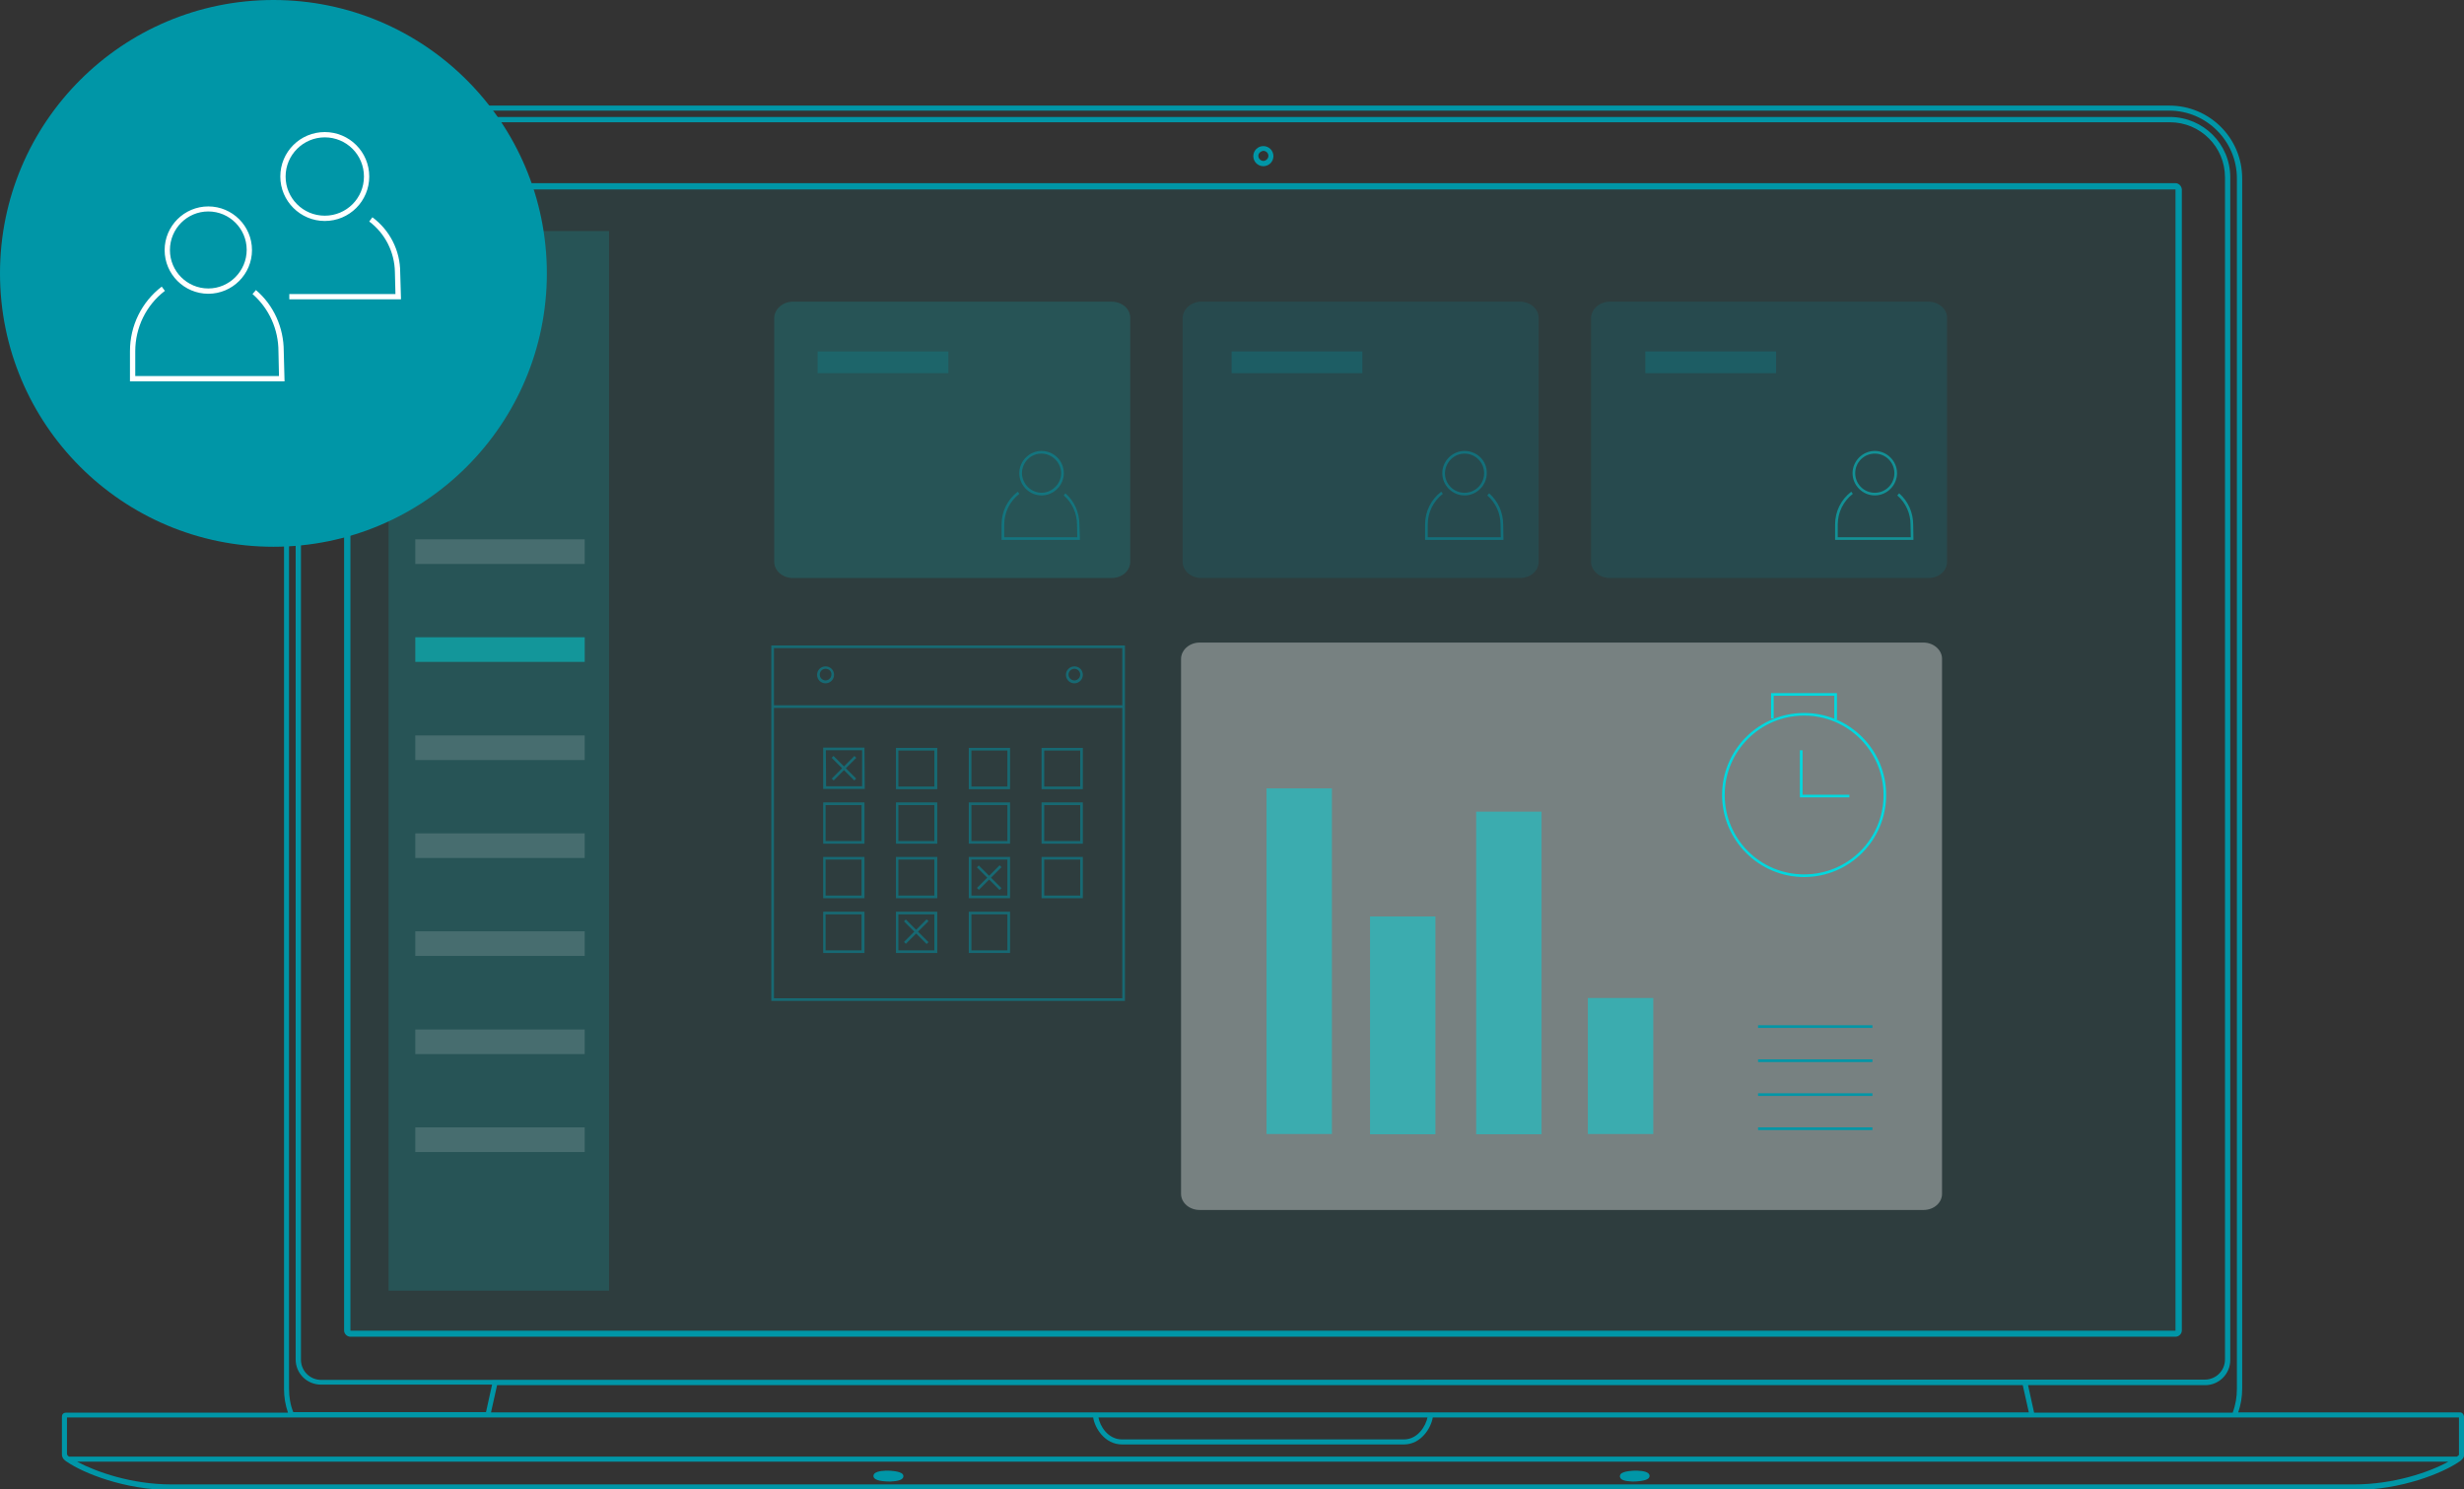 <?xml version="1.0" encoding="utf-8"?>
<!-- Generator: Adobe Illustrator 25.3.1, SVG Export Plug-In . SVG Version: 6.00 Build 0)  -->
<svg version="1.1" id="illu_x5F_personal_x5F_zeitwirtschaft"
	 xmlns="http://www.w3.org/2000/svg" xmlns:xlink="http://www.w3.org/1999/xlink" x="0px" y="0px" viewBox="0 0 930.9 562.8"
	 style="enable-background:new 0 0 930.9 562.8;" xml:space="preserve">
<rect x="0" y="0" width="930.9" height="562.8" fill="#333333" stroke="none"/>
<style type="text/css">
	.st0{fill:#0096A7;}
	.st1{opacity:0.1;}
	.st2{opacity:0.15;}
	.st3{fill:#00D8DE;}
	.st4{fill:#FFFFFF;}
	.st5{opacity:0.5;}
	.st6{opacity:0.25;}
	.st7{opacity:0.35;}
</style>
<g id="laptop">
	<g id="Gruppe_427">
		<g id="Gruppe_13">
			<g id="Gruppe_12">
				<g id="Pfad_26">
					<path class="st0" d="M929.5,533.7h-83.9c1-2.9,1.5-5.9,1.5-9V67.4c0-15.2-12.3-27.5-27.5-27.5H134.8
						c-15.2,0-27.5,12.3-27.5,27.5v457.4c0,3.1,0.5,6.1,1.5,9h-84c-0.8,0-1.4,0.6-1.4,1.4v14.1c-0.1,0.9,0.3,1.8,1,2.4
						c0.2,0.2,0.5,0.4,0.8,0.6l0,0c6.2,4.3,21.9,10.7,39.5,10.7h824.9c17.6,0,33.3-6.4,39.5-10.7l0,0c0.4-0.2,0.7-0.5,1-0.8
						c0.6-0.5,0.9-1.2,0.8-2v-14.3C930.8,534.4,930.2,533.7,929.5,533.7z M109.2,524.7V67.4c0-14.1,11.5-25.6,25.6-25.6h684.7
						c14.1,0,25.6,11.5,25.6,25.6v457.4c0,3.1-0.5,6.1-1.6,9h-75l-0.1-0.4l-2.2-10h66.9c5.3,0,9.5-4.3,9.5-9.5V67
						c0-12.6-10.2-22.7-22.7-22.8H134.5c-12.6,0-22.7,10.2-22.8,22.8v446.7c0,5.3,4.3,9.5,9.6,9.5h64.6l-2.2,10l-0.1,0.4h-72.8
						C109.7,530.9,109.2,527.9,109.2,524.7L109.2,524.7z M412.9,533.7H185.5l2.3-10.3h576.4l2.3,10.3H412.9z M539.3,535.6
						c-0.6,3.1-3.6,8.3-8.9,8.3H423.9c-5.4,0-8.4-5.2-8.9-8.3H539.3z M121.3,521.4c-4.2,0-7.6-3.4-7.6-7.6V67
						c0-11.5,9.3-20.8,20.8-20.8h685.3c11.5,0,20.8,9.3,20.8,20.8v446.7c0,4.2-3.4,7.6-7.6,7.6L121.3,521.4z M25.3,535.6H413
						c0.6,4,4.4,10.2,10.9,10.2h106.5c6.5,0,10.3-6.3,10.9-10.2H929v13.8c0,0.2,0,0.4-0.1,0.5l-0.7,0.5H26.1
						c-0.2-0.1-0.3-0.2-0.5-0.4s-0.3-0.3-0.3-0.8L25.3,535.6z M889.6,560.9H64.7c-14.9,0-28.3-4.7-35.6-8.6h895.9
						c-7.2,4-20.7,8.6-35.6,8.6H889.6z"/>
				</g>
				<g id="Pfad_27">
					<path class="st0" d="M821.8,69.2H132.4c-1.3,0-2.4,1.1-2.4,2.4v431.1c0,1.3,1.1,2.4,2.4,2.4h0h689.5c1.3,0,2.4-1.1,2.4-2.4l0,0
						l0,0V71.6C824.2,70.3,823.2,69.2,821.8,69.2L821.8,69.2z M821.8,502.8H132.4V71.6h689.5V502.8z"/>
				</g>
				<g id="Pfad_28">
					<path class="st0" d="M477.3,62.8c2.1,0,3.8-1.7,3.8-3.8c0-2.1-1.7-3.8-3.8-3.8c-2.1,0-3.8,1.7-3.8,3.8
						C473.5,61.1,475.2,62.8,477.3,62.8C477.3,62.8,477.3,62.8,477.3,62.8z M477.3,57c1.1,0,1.9,0.9,1.9,1.9s-0.9,1.9-1.9,1.9
						s-1.9-0.9-1.9-1.9l0,0C475.4,57.9,476.3,57.1,477.3,57L477.3,57z"/>
				</g>
				<g id="Pfad_29">
					<path class="st0" d="M336,559.8h0.6c2.6-0.1,4.2-0.6,4.6-1.5c0.2-0.5,0.1-1-0.2-1.3c-1.1-1.2-5-1.3-5.7-1.3h-0.6
						c-2.6,0.1-4.2,0.6-4.6,1.5c-0.2,0.5-0.1,1,0.2,1.3C331.3,559.8,335.2,559.8,336,559.8z"/>
				</g>
				<g id="Pfad_30">
					<path class="st0" d="M616.6,559.8h0.6c0.8,0,4.7-0.1,5.7-1.3c0.3-0.4,0.4-0.9,0.2-1.3c-0.4-0.9-1.9-1.4-4.6-1.5H618
						c-0.8,0-4.7,0.1-5.7,1.3c-0.3,0.4-0.4,0.9-0.2,1.3C612.4,559.2,613.9,559.7,616.6,559.8z"/>
				</g>
			</g>
			<g id="Rechteck_9" class="st1">
				<rect x="132.4" y="71.6" class="st0" width="689.5" height="431.2"/>
			</g>
		</g>
	</g>
</g>
<g id="screen">
	<g class="st2">
		<rect x="146.8" y="87.3" class="st3" width="83.3" height="400.4"/>
	</g>
	<g class="st2">
		<rect x="156.9" y="203.8" class="st4" width="64" height="9.3"/>
	</g>
	<g class="st5">
		<rect x="156.9" y="240.8" class="st3" width="64" height="9.3"/>
	</g>
	<g class="st2">
		<rect x="156.9" y="277.9" class="st4" width="64" height="9.3"/>
	</g>
	<g class="st2">
		<rect x="156.9" y="314.9" class="st4" width="64" height="9.3"/>
	</g>
	<g class="st2">
		<rect x="156.9" y="351.9" class="st4" width="64" height="9.3"/>
	</g>
	<g class="st2">
		<rect x="156.9" y="389" class="st4" width="64" height="9.3"/>
	</g>
	<g class="st2">
		<rect x="156.9" y="426" class="st4" width="64" height="9.3"/>
	</g>
	<g id="Rechteck_166" class="st2">
		<path class="st3" d="M299.5,114h120.5c3.9,0,7,2.7,7,6.1v92.2c0,3.4-3.1,6.1-7,6.1H299.5c-3.9,0-7-2.8-7-6.1v-92.2
			C292.6,116.8,295.7,114,299.5,114z"/>
	</g>
	<g id="Rechteck_166-2" class="st2">
		<path class="st0" d="M453.8,114h120.5c3.8,0,7,2.7,7,6.1v92.2c0,3.4-3.1,6.1-7,6.1H453.8c-3.9,0-7-2.8-7-6.1v-92.2
			C446.9,116.8,450,114,453.8,114z"/>
	</g>
	<g id="Rechteck_166-3" class="st2">
		<path class="st0" d="M608.1,114h120.5c3.8,0,7,2.7,7,6.1v92.2c0,3.4-3.1,6.1-7,6.1H608.1c-3.8,0-7-2.8-7-6.1v-92.2
			C601.2,116.8,604.3,114,608.1,114z"/>
	</g>
	<g class="st6">
		<rect x="308.9" y="132.8" class="st0" width="49.4" height="8.2"/>
	</g>
	<g class="st6">
		<rect x="465.3" y="132.8" class="st0" width="49.4" height="8.2"/>
	</g>
	<g class="st6">
		<rect x="621.6" y="132.8" class="st0" width="49.4" height="8.2"/>
	</g>
	<g class="st5">
		<path class="st0" d="M393.4,171.4c4.1,0,7.4,3.3,7.5,7.3s-3.3,7.4-7.3,7.5c-4.1,0-7.4-3.3-7.5-7.3c0,0,0-0.1,0-0.1
			C386.1,174.7,389.4,171.4,393.4,171.4 M393.5,170.4c-4.6,0-8.4,3.8-8.4,8.4c0,4.6,3.8,8.4,8.4,8.4s8.4-3.8,8.4-8.4c0,0,0,0,0,0
			C401.9,174.1,398.1,170.4,393.5,170.4z"/>
		<path class="st0" d="M408,204h-29.6v-5.8c0-4.9,2.2-9.4,6.1-12.4l0.6,0.8c-3.6,2.8-5.7,7-5.7,11.6v4.8H407l-0.1-4.8
			c0-4.2-1.8-8.2-5-11l0.6-0.8c3.4,3,5.3,7.3,5.3,11.8L408,204z"/>
	</g>
	<g class="st5">
		<path class="st0" d="M553.3,171.4c4.1,0,7.4,3.3,7.4,7.4c0,4.1-3.3,7.4-7.4,7.4s-7.4-3.3-7.4-7.4c0,0,0,0,0,0
			C546,174.7,549.3,171.4,553.3,171.4 M553.3,170.4c-4.6,0-8.4,3.8-8.4,8.4c0,4.6,3.8,8.4,8.4,8.4c4.6,0,8.4-3.8,8.4-8.4
			c0,0,0,0,0,0C561.8,174.1,558,170.4,553.3,170.4L553.3,170.4z"/>
		<path class="st0" d="M568,204h-29.6v-5.8c0-4.9,2.2-9.4,6.1-12.4l0.6,0.8c-3.6,2.8-5.7,7-5.7,11.6v4.8h27.6l-0.1-4.8
			c0-4.2-1.8-8.2-5-11l0.7-0.8c3.4,3,5.3,7.3,5.3,11.8L568,204z"/>
	</g>
	<g class="st5">
		<path class="st3" d="M708.3,171.4c4.1,0,7.4,3.3,7.4,7.4s-3.3,7.4-7.4,7.4c-4.1,0-7.4-3.3-7.4-7.4v0
			C700.9,174.7,704.2,171.4,708.3,171.4 M708.3,170.4c-4.6,0-8.4,3.8-8.4,8.4c0,4.6,3.8,8.4,8.4,8.4s8.4-3.8,8.4-8.4c0,0,0,0,0,0
			C716.7,174.2,712.9,170.4,708.3,170.4z"/>
		<path class="st3" d="M722.9,204h-29.6v-5.8c0-4.9,2.2-9.4,6.1-12.4l0.6,0.8c-3.6,2.8-5.7,7-5.7,11.6v4.8h27.6l-0.1-4.8
			c0-4.2-1.8-8.2-5-11l0.7-0.8c3.4,3,5.3,7.3,5.3,11.8L722.9,204z"/>
	</g>
	<g id="Rechteck_166-4" class="st7">
		<path class="st4" d="M453.2,242.8h273.5c3.8,0,7,2.8,7,6.1v202.2c0,3.4-3.1,6.1-7,6.1H453.2c-3.8,0-7-2.7-7-6.1V249
			C446.2,245.6,449.4,242.8,453.2,242.8z"/>
	</g>
	<path class="st3" d="M681.6,331.4c-17.1,0-31-13.9-31-31s13.9-31,31-31s31,13.9,31,31S698.7,331.4,681.6,331.4z M681.6,270.4
		c-16.6,0-30,13.4-30,30s13.4,30,30,30s30-13.4,30-30C711.6,283.8,698.1,270.4,681.6,270.4L681.6,270.4z"/>
	<polygon class="st3" points="694,271.9 693,271.9 693,262.9 670.1,262.9 670.1,271.5 669.1,271.5 669.1,261.9 694,261.9 	"/>
	<polygon class="st3" points="698.7,301.3 680,301.3 680,283.5 681,283.5 681,300.3 698.7,300.3 	"/>
	<g class="st5">
		<rect x="478.5" y="297.9" class="st3" width="24.7" height="130.6"/>
	</g>
	<g class="st5">
		<rect x="517.6" y="346.3" class="st3" width="24.7" height="82.3"/>
	</g>
	<g class="st5">
		<rect x="557.7" y="306.7" class="st3" width="24.7" height="121.9"/>
	</g>
	<g class="st5">
		<rect x="599.9" y="377.1" class="st3" width="24.7" height="51.4"/>
	</g>
	<rect x="664.2" y="387.4" class="st0" width="43.2" height="1"/>
	<rect x="664.2" y="400.3" class="st0" width="43.2" height="1"/>
	<rect x="664.2" y="413.1" class="st0" width="43.2" height="1"/>
	<rect x="664.2" y="426" class="st0" width="43.2" height="1"/>
	<g class="st5">
		<path class="st0" d="M425,378.2H291.4V243.9H425V378.2z M292.4,377.2H424V244.9H292.4V377.2z"/>
		<path class="st0" d="M326.7,298.1h-15.7v-15.6h15.6L326.7,298.1z M312.1,297.1h13.6v-13.6h-13.7L312.1,297.1z"/>
		<path class="st0" d="M354.1,298.2h-15.6v-15.6h15.6V298.2z M339.4,297.2h13.6v-13.6h-13.6L339.4,297.2z"/>
		<path class="st0" d="M381.6,298.2H366v-15.6h15.6L381.6,298.2z M367,297.2h13.6v-13.6H367L367,297.2z"/>
		<path class="st0" d="M409.1,298.2h-15.6v-15.6h15.6L409.1,298.2z M394.5,297.2h13.6v-13.6h-13.6L394.5,297.2z"/>
		<path class="st0" d="M326.6,318.8h-15.6v-15.6h15.6V318.8z M311.9,317.8h13.6v-13.6h-13.6V317.8z"/>
		<path class="st0" d="M354.1,318.8h-15.6v-15.6h15.6V318.8z M339.4,317.8h13.6v-13.6h-13.6L339.4,317.8z"/>
		<path class="st0" d="M381.6,318.8H366v-15.6h15.6L381.6,318.8z M367,317.8h13.6v-13.6H367L367,317.8z"/>
		<path class="st0" d="M409.1,318.8h-15.6v-15.6h15.6L409.1,318.8z M394.5,317.8h13.6v-13.6h-13.6L394.5,317.8z"/>
		<path class="st0" d="M326.6,339.4h-15.6v-15.6h15.6V339.4z M311.9,338.4h13.6v-13.6h-13.6V338.4z"/>
		<path class="st0" d="M354.1,339.4h-15.6v-15.6h15.6V339.4z M339.4,338.4h13.6v-13.6h-13.6L339.4,338.4z"/>
		<path class="st0" d="M381.6,339.4H366v-15.6h15.6L381.6,339.4z M367,338.4h13.6v-13.6H367L367,338.4z"/>
		<path class="st0" d="M409.1,339.4h-15.6v-15.6h15.6L409.1,339.4z M394.5,338.4h13.6v-13.6h-13.6L394.5,338.4z"/>
		<path class="st0" d="M326.6,360.1h-15.6v-15.6h15.6V360.1z M311.9,359.1h13.6v-13.6h-13.6V359.1z"/>
		<path class="st0" d="M354.1,360.1h-15.6v-15.6h15.6V360.1z M339.4,359.1h13.6v-13.6h-13.6L339.4,359.1z"/>
		<path class="st0" d="M381.6,360.1H366v-15.6h15.6L381.6,360.1z M367,359.1h13.6v-13.6H367L367,359.1z"/>
		
			<rect x="318.4" y="284.2" transform="matrix(0.707 -0.707 0.707 0.707 -111.848 310.53)" class="st0" width="1" height="12.1"/>
		
			<rect x="312.9" y="289.8" transform="matrix(0.707 -0.707 0.707 0.707 -111.86 310.535)" class="st0" width="12.1" height="1"/>
		
			<rect x="373.3" y="325.6" transform="matrix(0.707 -0.707 0.707 0.707 -125.042 361.463)" class="st0" width="1" height="12.1"/>
		
			<rect x="367.8" y="331.1" transform="matrix(0.707 -0.707 0.707 0.707 -125.025 361.456)" class="st0" width="12.1" height="1"/>
		
			<rect x="345.7" y="346" transform="matrix(0.707 -0.707 0.707 0.707 -147.514 347.934)" class="st0" width="1" height="12.1"/>
		
			<rect x="340.2" y="351.5" transform="matrix(0.707 -0.707 0.707 0.707 -147.51 347.932)" class="st0" width="12.1" height="1"/>
		<rect x="291.7" y="266.5" class="st0" width="132.8" height="1"/>
		<path class="st0" d="M311.9,258.2c-1.8,0-3.2-1.4-3.2-3.2c0-1.8,1.4-3.2,3.2-3.2s3.2,1.4,3.2,3.2
			C315.1,256.7,313.7,258.2,311.9,258.2C311.9,258.2,311.9,258.2,311.9,258.2z M311.9,252.7c-1.2,0-2.2,1-2.2,2.2
			c0,1.2,1,2.2,2.2,2.2c1.2,0,2.2-1,2.2-2.2C314.2,253.7,313.2,252.7,311.9,252.7C311.9,252.7,311.9,252.7,311.9,252.7L311.9,252.7z
			"/>
		<path class="st0" d="M405.9,258.2c-1.8,0-3.2-1.5-3.2-3.2c0-1.8,1.5-3.2,3.2-3.2c1.8,0,3.2,1.4,3.2,3.2
			C409.1,256.7,407.7,258.2,405.9,258.2C405.9,258.2,405.9,258.2,405.9,258.2z M405.9,252.7c-1.2,0-2.2,1-2.2,2.2
			c0,1.2,1,2.2,2.2,2.2c1.2,0,2.2-1,2.2-2.2C408.1,253.7,407.1,252.7,405.9,252.7C405.9,252.7,405.9,252.7,405.9,252.7L405.9,252.7z
			"/>
	</g>
</g>
<g id="kreis">
	<g id="Gruppe_400">
		<g id="Ellipse_45">
			<circle class="st0" cx="103.3" cy="103.3" r="103.3"/>
		</g>
	</g>
</g>
<path id="icon" class="st4" d="M78.7,111c9.1,0,16.5-7.4,16.5-16.5c0-9.1-7.4-16.5-16.5-16.5c-9.1,0-16.5,7.4-16.5,16.5
	C62.2,103.6,69.6,111,78.7,111z M78.7,79.9c8,0,14.5,6.5,14.5,14.5S86.7,109,78.7,109s-14.5-6.5-14.5-14.5
	C64.2,86.4,70.7,79.9,78.7,79.9z M107.2,132.7l0.3,11.4H49.1v-11.4c0-9.6,4.4-18.6,12-24.4l1.2,1.6c-7.1,5.4-11.2,13.9-11.2,22.8
	v9.4h54.3l-0.2-9.3c0-8.3-3.5-16.2-9.8-21.7l1.3-1.5C103.4,115.3,107.2,123.8,107.2,132.7z M122.7,83.5c9.3,0,16.8-7.5,16.8-16.8
	s-7.5-16.8-16.8-16.8c0,0,0,0,0,0c-9.3,0-16.8,7.5-16.8,16.8S113.5,83.5,122.7,83.5z M122.7,51.9c8.2,0,14.8,6.6,14.8,14.8
	s-6.6,14.8-14.8,14.8c-8.2,0-14.8-6.6-14.8-14.8C107.9,58.5,114.6,51.9,122.7,51.9z M151.5,113.1h-42.2v-2h40.1l-0.2-8.2
	c-0.1-7.6-3.7-14.7-9.7-19.2l1.2-1.6c6.6,4.9,10.5,12.6,10.5,20.8L151.5,113.1z"/>
</svg>
